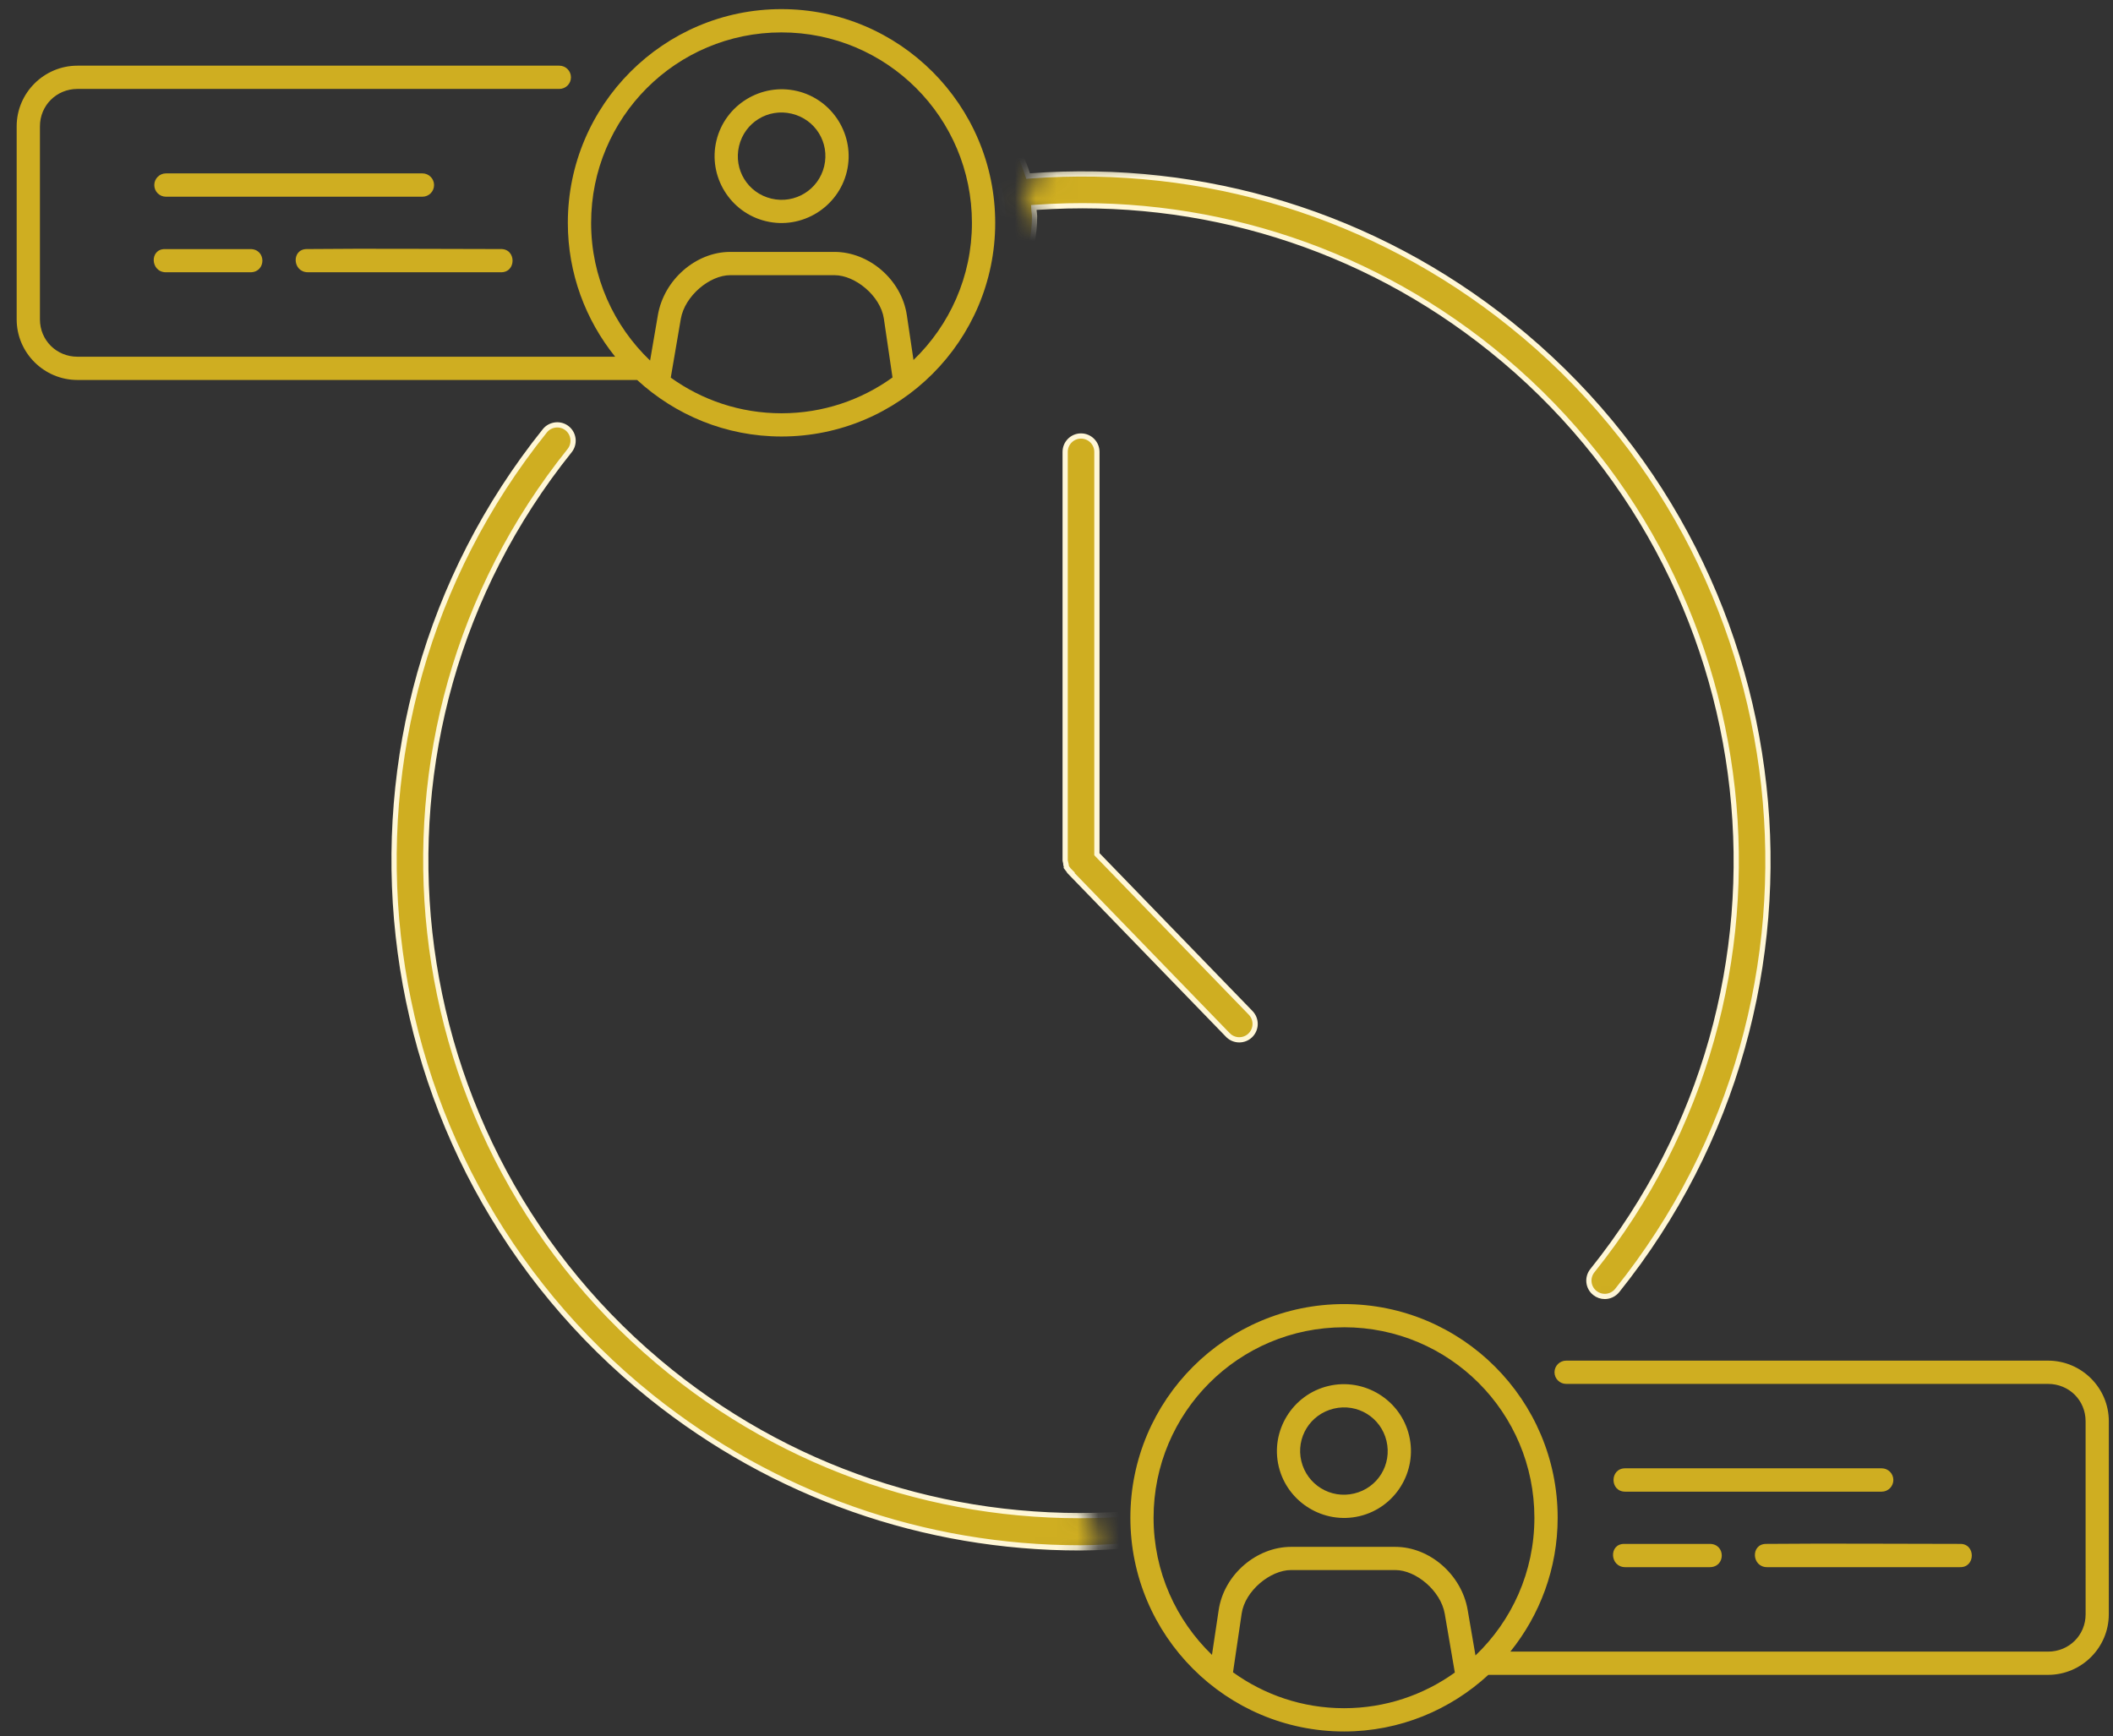 <svg width="101" height="83" viewBox="0 0 101 83" fill="none" xmlns="http://www.w3.org/2000/svg">
    <rect x="0" y="0" width="101" height="83" fill="#333333" stroke="none"/>
    <path d="M7.878 11.906C7.135 11.906 7.191 13.015 7.933 13.015H11.966C12.735 13.015 12.735 11.906 11.966 11.906H7.878Z" fill="#CFAE21"/>
    <path d="M14.661 11.905C13.919 11.911 13.978 13.014 14.719 13.014H23.924C24.693 13.045 24.693 11.877 23.924 11.905C20.839 11.905 17.743 11.874 14.661 11.905H14.661Z" fill="#CFAE21"/>
    <path d="M7.933 8.288C7.624 8.288 7.375 8.54 7.375 8.846C7.375 9.155 7.623 9.403 7.933 9.403H20.19C20.5 9.403 20.748 9.155 20.748 8.846C20.748 8.54 20.5 8.288 20.19 8.288H7.933Z" fill="#CFAE21"/>
    <path fill-rule="evenodd" clip-rule="evenodd" d="M34.904 13.154H39.891C40.878 13.154 42.088 14.144 42.248 15.232L42.661 18.043C41.169 19.118 39.34 19.755 37.354 19.755C35.377 19.755 33.551 19.121 32.062 18.051L32.542 15.244C32.732 14.144 33.92 13.154 34.904 13.154H34.904ZM37.353 1.549C42.387 1.549 46.458 5.618 46.458 10.654C46.458 13.23 45.385 15.55 43.665 17.208L43.347 15.07C43.095 13.357 41.527 12.041 39.89 12.041H34.904C33.265 12.041 31.739 13.369 31.447 15.057L31.074 17.235C29.34 15.578 28.255 13.246 28.255 10.654C28.255 5.618 32.321 1.549 37.353 1.549L37.353 1.549ZM37.353 0.436C31.721 0.436 27.142 5.018 27.142 10.653C27.142 13.073 27.994 15.298 29.404 17.051H3.702C2.7 17.051 1.909 16.264 1.909 15.268V6.038C1.909 5.039 2.7 4.251 3.702 4.251H26.734C27.043 4.251 27.291 4.003 27.291 3.697C27.291 3.387 27.043 3.139 26.734 3.139H3.702C2.106 3.139 0.797 4.441 0.797 6.037V15.267C0.797 16.864 2.106 18.163 3.702 18.163H30.455C32.275 19.836 34.693 20.865 37.353 20.865C42.989 20.865 47.57 16.285 47.57 10.653C47.57 5.017 42.988 0.436 37.353 0.436L37.353 0.436Z" fill="#CFAE21"/>
    <path fill-rule="evenodd" clip-rule="evenodd" d="M37.844 5.435C36.714 5.165 35.596 5.852 35.326 6.979C35.056 8.107 35.743 9.226 36.874 9.495C38.001 9.762 39.126 9.072 39.395 7.948C39.665 6.82 38.975 5.704 37.844 5.435ZM38.105 4.353C39.817 4.76 40.888 6.492 40.477 8.205C40.066 9.914 38.326 10.985 36.613 10.573C34.9 10.166 33.833 8.432 34.245 6.721C34.655 5.01 36.389 3.946 38.105 4.353Z" fill="#CFAE21"/>
    <path fill-rule="evenodd" clip-rule="evenodd" d="M66.696 75.049H61.71C60.724 75.049 59.511 76.039 59.351 77.127L58.937 79.937C60.432 81.013 62.261 81.653 64.244 81.653C66.223 81.653 68.047 81.019 69.54 79.949L69.058 77.139C68.869 76.039 67.68 75.049 66.696 75.049H66.696ZM64.245 63.445C59.213 63.445 55.14 67.514 55.14 72.549C55.14 75.129 56.216 77.449 57.931 79.104L58.251 76.969C58.505 75.255 60.071 73.941 61.71 73.941H66.697C68.333 73.941 69.862 75.265 70.153 76.953L70.527 79.132C72.261 77.475 73.343 75.142 73.343 72.55C73.343 67.514 69.279 63.444 64.245 63.444L64.245 63.445ZM64.245 62.336C69.88 62.336 74.455 66.914 74.455 72.55C74.455 74.974 73.606 77.195 72.194 78.948H97.895C98.9 78.948 99.691 78.163 99.691 77.165L99.69 67.934C99.69 66.935 98.9 66.151 97.894 66.151H74.863C74.556 66.151 74.304 65.902 74.304 65.594C74.304 65.287 74.556 65.039 74.863 65.039H97.894C99.494 65.039 100.8 66.338 100.8 67.934L100.799 77.164C100.799 78.76 99.494 80.059 97.894 80.059H71.142C69.325 81.733 66.907 82.765 64.244 82.765C58.612 82.765 54.031 78.184 54.031 72.549C54.031 66.913 58.611 62.336 64.244 62.336L64.245 62.336Z" fill="#CFAE21"/>
    <path fill-rule="evenodd" clip-rule="evenodd" d="M63.757 67.332C64.885 67.064 66.004 67.75 66.273 68.875C66.542 70.003 65.86 71.12 64.729 71.39C63.598 71.66 62.477 70.971 62.203 69.844C61.934 68.718 62.626 67.6 63.757 67.332V67.332ZM63.497 66.251C61.784 66.659 60.714 68.39 61.122 70.1C61.532 71.813 63.273 72.88 64.986 72.472C66.702 72.065 67.765 70.331 67.354 68.617C66.945 66.907 65.209 65.844 63.497 66.251V66.251Z" fill="#CFAE21"/>
    <path d="M77.632 73.799C76.889 73.799 76.944 74.911 77.687 74.911H81.723C82.492 74.911 82.492 73.799 81.723 73.799H77.632Z" fill="#CFAE21"/>
    <path d="M84.412 73.799C83.671 73.808 83.726 74.911 84.467 74.911H93.676C94.442 74.939 94.442 73.771 93.676 73.799C90.587 73.799 87.495 73.771 84.412 73.799H84.412Z" fill="#CFAE21"/>
    <path d="M77.684 70.186C76.939 70.186 76.939 71.302 77.684 71.302H89.944C90.251 71.302 90.501 71.051 90.501 70.744C90.501 70.434 90.25 70.186 89.944 70.186L77.684 70.186Z" fill="#CFAE21"/>
    <mask id="mask0_846_885" style="mask-type:alpha" maskUnits="userSpaceOnUse" x="48" y="7" width="42" height="57">
    <path d="M49.907 8.166C48.494 9.108 48.728 9.343 49.317 9.932L57.563 24.063L74.049 63.513L84.648 61.747L89.358 32.895L74.049 8.166C66.787 7.577 51.321 7.224 49.907 8.166Z" fill="#D9D9D9"/>
    </mask>
    <g mask="url(#mask0_846_885)">
    <path d="M49.538 9.91L49.415 9.918L49.421 10.041C49.424 10.091 49.431 10.139 49.437 10.18C49.438 10.186 49.439 10.192 49.44 10.197C49.446 10.245 49.451 10.285 49.451 10.326C49.451 14.038 46.43 17.061 42.716 17.061C39.001 17.061 35.978 14.039 35.977 10.325C35.977 6.611 39.002 3.58 42.716 3.58C45.727 3.58 48.251 5.586 49.111 8.321L49.141 8.416L49.24 8.408C57.562 7.787 65.695 10.277 72.222 15.512L72.299 15.416L72.222 15.512C86.353 26.843 88.63 47.558 77.301 61.686C77.149 61.874 76.927 61.971 76.706 61.971C76.54 61.971 76.373 61.916 76.231 61.803C75.905 61.542 75.852 61.066 76.116 60.736L76.116 60.736C86.924 47.259 84.753 27.503 71.272 16.695C65.096 11.74 57.404 9.367 49.538 9.91ZM47.935 10.326C47.935 7.446 45.594 5.104 42.716 5.104C39.836 5.104 37.494 7.444 37.494 10.326C37.494 13.203 39.836 15.545 42.716 15.545C45.593 15.545 47.935 13.203 47.935 10.326Z" fill="#CFAE21" stroke="#FFF7D6" stroke-width="0.25"/>
    </g>
    <path d="M50.914 21.599C50.914 21.184 51.25 20.846 51.662 20.841H51.672C52.089 20.841 52.43 21.181 52.431 21.596V40.779V40.83L52.466 40.867L59.782 48.417C59.782 48.417 59.782 48.417 59.782 48.417C60.072 48.72 60.064 49.198 59.764 49.49C59.617 49.633 59.426 49.704 59.236 49.704C59.039 49.704 58.841 49.628 58.693 49.474L58.692 49.474L51.141 41.681L51.138 41.677L51.133 41.671L51.128 41.666C51.128 41.665 51.126 41.662 51.121 41.654C51.12 41.653 51.12 41.651 51.119 41.649C51.112 41.638 51.101 41.615 51.085 41.595L51.086 41.595L51.083 41.592C51.033 41.53 50.995 41.479 50.972 41.424C50.952 41.371 50.946 41.315 50.938 41.238L50.939 41.238L50.937 41.228C50.933 41.205 50.925 41.181 50.921 41.167C50.92 41.164 50.919 41.161 50.919 41.159C50.914 41.144 50.914 41.14 50.914 41.139V21.599Z" fill="#CFAE21" stroke="#FFF7D6" stroke-width="0.25"/>
    <mask id="mask1_846_885" style="mask-type:alpha" maskUnits="userSpaceOnUse" x="6" y="18" width="47" height="60">
    <path d="M51.671 74.701C53.555 73.288 51.671 71.757 50.493 71.168C50.493 69.205 50.258 64.573 49.316 61.747C48.138 58.214 46.961 55.859 44.605 51.737C42.721 48.44 39.502 32.699 38.129 25.241L28.119 18.175L20.464 19.942C19.287 20.727 16.578 22.886 15.165 25.241C13.399 28.185 11.043 32.896 9.866 36.428C8.688 39.961 6.922 52.326 6.922 55.859C6.922 58.685 19.09 71.168 25.175 77.056C33.222 76.86 49.787 76.114 51.671 74.701Z" fill="#D9D9D9"/>
    </mask>
    <g mask="url(#mask1_846_885)">
    <path d="M54.232 73.957L54.202 73.862L54.103 73.869C53.271 73.931 52.444 73.989 51.624 73.989C44.178 73.989 36.999 71.478 31.121 66.766C16.991 55.434 14.713 34.72 26.044 20.591C26.306 20.267 26.785 20.214 27.11 20.474C27.436 20.737 27.489 21.213 27.227 21.541C16.419 35.02 18.592 54.777 32.07 65.585C38.248 70.539 45.944 72.912 53.805 72.371L53.928 72.362L53.922 72.239C53.919 72.188 53.911 72.138 53.905 72.096C53.904 72.09 53.903 72.085 53.902 72.08C53.895 72.032 53.89 71.993 53.89 71.953C53.89 68.24 56.914 65.219 60.627 65.219C64.342 65.219 67.365 68.237 67.365 71.953C67.365 75.669 64.343 78.69 60.627 78.69C57.62 78.69 55.092 76.691 54.232 73.957ZM65.849 71.952C65.849 69.075 63.507 66.731 60.629 66.731C57.749 66.731 55.409 69.075 55.408 71.952C55.408 74.83 57.748 77.174 60.629 77.174C63.507 77.174 65.849 74.83 65.849 71.952Z" fill="#CFAE21" stroke="#FFF7D6" stroke-width="0.25"/>
    </g>
  </svg>